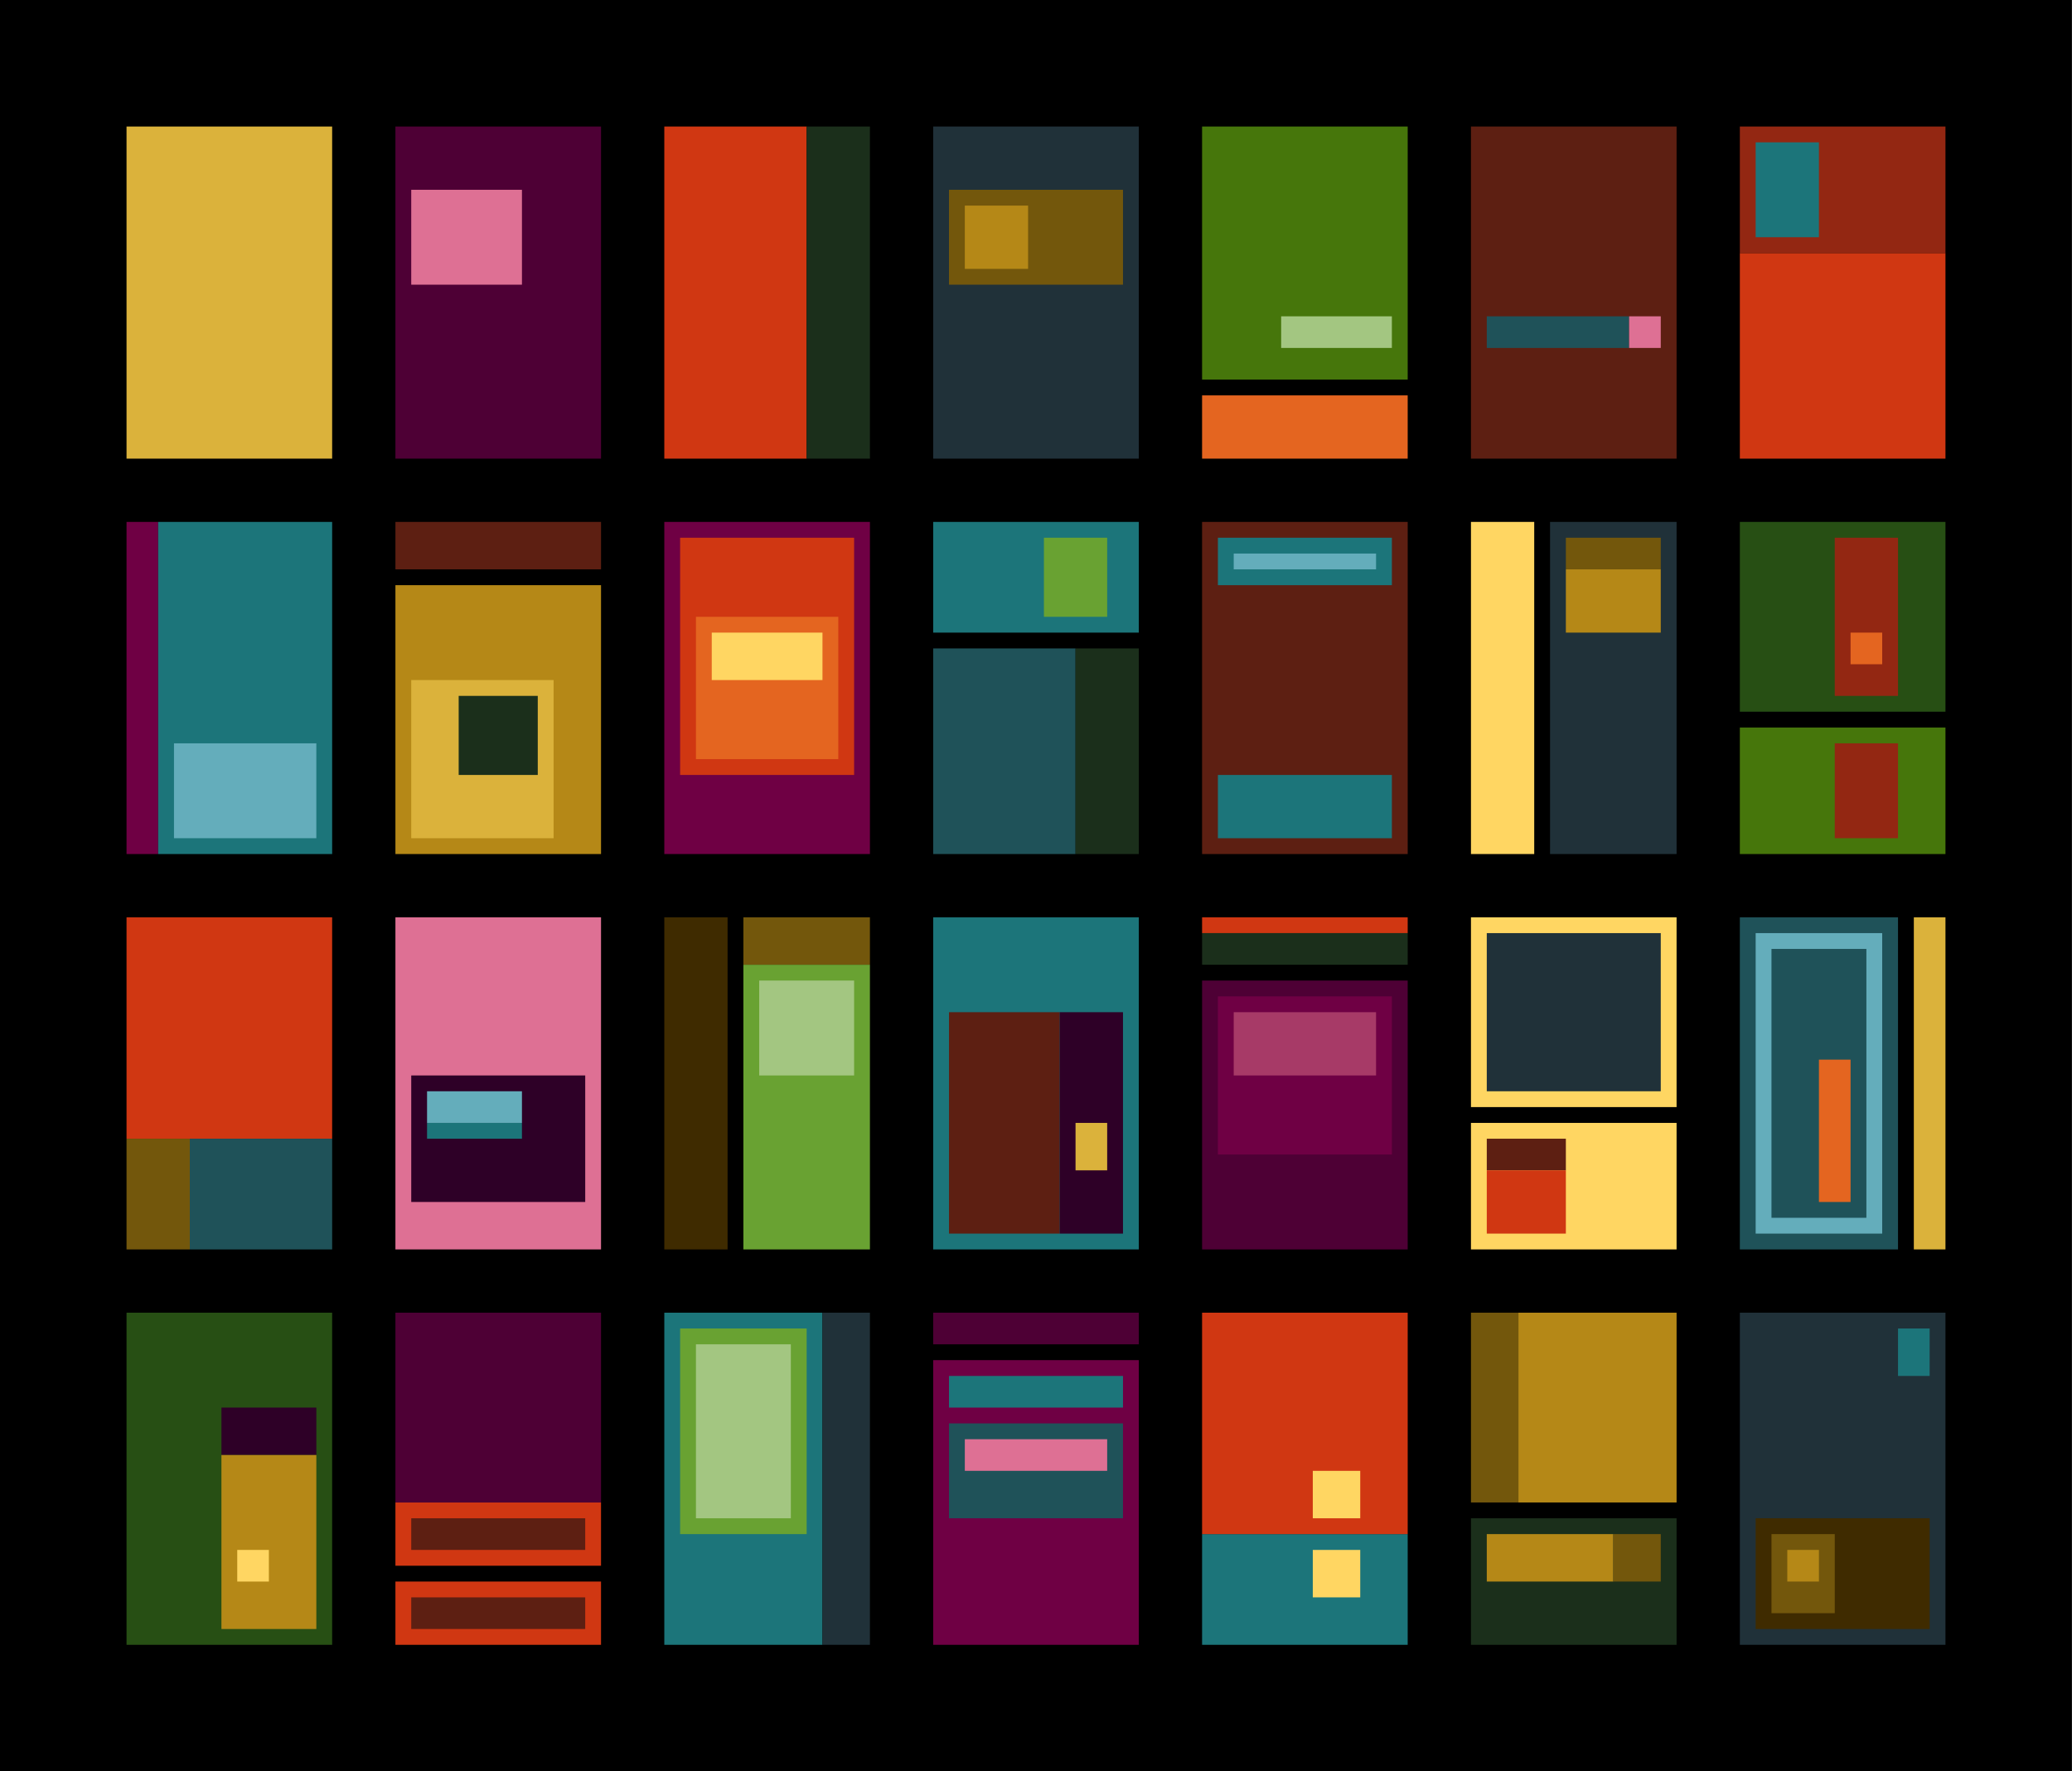 <?xml version="1.0" encoding="UTF-8"?>
<svg id="Layer_1" xmlns="http://www.w3.org/2000/svg" viewBox="0 0 1310 1120">
  <defs>
    <style>
      .cls-1 {
        fill: #1c757a;
      }

      .cls-2 {
        fill: #a3c681;
      }

      .cls-3 {
        fill: #de7094;
      }

      .cls-4 {
        fill: #69a232;
      }

      .cls-5 {
        fill: #73570c;
      }

      .cls-6 {
        fill: #203139;
      }

      .cls-7 {
        fill: #e46520;
      }

      .cls-8 {
        fill: #2e0027;
      }

      .cls-9 {
        fill: #274f14;
      }

      .cls-10 {
        fill: #46760b;
      }

      .cls-11 {
        fill: #1f5259;
      }

      .cls-12 {
        fill: #dbb23b;
      }

      .cls-13 {
        fill: #64adbb;
      }

      .cls-14 {
        fill: #6f0044;
      }

      .cls-15 {
        fill: #d03712;
      }

      .cls-16 {
        fill: #4e0035;
      }

      .cls-17 {
        fill: #1b2f1b;
      }

      .cls-18 {
        fill: #3f2b00;
      }

      .cls-19 {
        fill: #ffd662;
      }

      .cls-20 {
        fill: #a73a67;
      }

      .cls-21 {
        fill: #b58817;
      }

      .cls-22 {
        fill: #932712;
      }

      .cls-23 {
        fill: #5d1f12;
      }
    </style>
  </defs>
  <rect y="0" width="1309.96" height="1120"/>
  <rect class="cls-12" x="80" y="80" width="130" height="210"/>
  <rect class="cls-6" x="1100" y="830" width="130" height="210"/>
  <rect class="cls-1" x="760" y="970" width="130" height="70"/>
  <rect class="cls-15" x="760" y="830" width="130" height="140"/>
  <rect class="cls-1" x="420" y="830" width="100" height="210"/>
  <rect class="cls-4" x="430" y="840" width="80" height="130"/>
  <rect class="cls-2" x="440" y="850" width="60" height="110"/>
  <rect class="cls-6" x="520" y="830" width="30" height="210"/>
  <rect class="cls-9" x="80" y="830" width="130" height="210"/>
  <rect class="cls-15" x="80" y="580" width="130" height="140"/>
  <rect class="cls-23" x="250" y="330" width="130" height="30"/>
  <rect class="cls-7" x="760" y="250" width="130" height="40"/>
  <rect class="cls-10" x="760" y="80" width="130" height="160"/>
  <rect class="cls-2" x="810" y="200" width="70" height="20"/>
  <rect class="cls-6" x="590" y="80" width="130" height="210"/>
  <rect class="cls-15" x="420" y="80" width="90" height="210"/>
  <rect class="cls-16" x="250" y="80" width="130" height="210"/>
  <rect class="cls-23" x="930" y="80" width="130" height="210"/>
  <rect class="cls-3" x="260" y="120" width="70" height="60"/>
  <rect class="cls-17" x="510" y="80" width="40" height="210"/>
  <rect class="cls-5" x="600" y="120" width="110" height="60"/>
  <rect class="cls-21" x="610" y="130" width="40" height="40"/>
  <rect class="cls-11" x="940" y="200" width="90" height="20"/>
  <rect class="cls-3" x="1030" y="200" width="20" height="20"/>
  <rect class="cls-15" x="1100" y="160" width="130" height="130"/>
  <rect class="cls-22" x="1100" y="80" width="130" height="80"/>
  <rect class="cls-1" x="1110" y="90" width="40" height="60"/>
  <rect class="cls-14" x="80" y="330" width="20" height="210" transform="translate(180 870) rotate(180)"/>
  <rect class="cls-1" x="100" y="330" width="110" height="210" transform="translate(310 870) rotate(180)"/>
  <rect class="cls-13" x="110" y="470" width="90" height="60"/>
  <rect class="cls-21" x="250" y="370" width="130" height="170"/>
  <rect class="cls-12" x="260" y="430" width="90" height="100"/>
  <rect class="cls-17" x="290" y="440" width="50" height="50"/>
  <rect class="cls-14" x="420" y="330" width="130" height="210"/>
  <rect class="cls-15" x="430" y="340" width="110" height="150"/>
  <rect class="cls-7" x="440" y="390" width="90" height="90"/>
  <rect class="cls-19" x="450" y="400" width="70" height="30"/>
  <rect class="cls-11" x="590" y="410" width="90" height="130"/>
  <rect class="cls-1" x="590" y="330" width="130" height="70"/>
  <rect class="cls-4" x="660" y="340" width="40" height="50"/>
  <rect class="cls-17" x="680" y="410" width="40" height="130"/>
  <rect class="cls-23" x="760" y="330" width="130" height="210" transform="translate(1650 870) rotate(180)"/>
  <rect class="cls-1" x="770" y="490" width="110" height="40" transform="translate(1650 1020) rotate(180)"/>
  <rect class="cls-1" x="770" y="340" width="110" height="30" transform="translate(1650 710) rotate(180)"/>
  <rect class="cls-13" x="780" y="350" width="90" height="10" transform="translate(1650 710) rotate(180)"/>
  <rect class="cls-19" x="930" y="330" width="40" height="210"/>
  <rect class="cls-6" x="980" y="330" width="80" height="210"/>
  <rect class="cls-5" x="990" y="340" width="60" height="20"/>
  <rect class="cls-21" x="990" y="360" width="60" height="40"/>
  <rect class="cls-9" x="1100" y="330" width="130" height="120" transform="translate(2330 780) rotate(180)"/>
  <rect class="cls-10" x="1100" y="460" width="130" height="80" transform="translate(2330 1000) rotate(180)"/>
  <rect class="cls-22" x="1160" y="470" width="40" height="60" transform="translate(2360 1000) rotate(180)"/>
  <rect class="cls-22" x="1160" y="340" width="40" height="100" transform="translate(2360 780) rotate(180)"/>
  <rect class="cls-7" x="1170" y="400" width="20" height="20" transform="translate(2360 820) rotate(180)"/>
  <rect class="cls-5" x="80" y="720" width="40" height="70"/>
  <rect class="cls-11" x="120" y="720" width="90" height="70"/>
  <rect class="cls-3" x="250" y="580" width="130" height="210"/>
  <rect class="cls-8" x="260" y="680" width="110" height="80"/>
  <rect class="cls-1" x="270" y="710" width="60" height="10"/>
  <rect class="cls-13" x="270" y="690" width="60" height="20"/>
  <rect class="cls-18" x="420" y="580" width="40" height="210" transform="translate(880 1370) rotate(180)"/>
  <rect class="cls-5" x="470" y="580" width="80" height="30" transform="translate(1020 1190) rotate(180)"/>
  <rect class="cls-4" x="470" y="610" width="80" height="180" transform="translate(1020 1400) rotate(180)"/>
  <rect class="cls-2" x="480" y="620" width="60" height="60" transform="translate(1020 1300) rotate(180)"/>
  <rect class="cls-1" x="590" y="580" width="130" height="210"/>
  <rect class="cls-23" x="600" y="640" width="70" height="140"/>
  <rect class="cls-8" x="670" y="640" width="40" height="140"/>
  <rect class="cls-12" x="680" y="710" width="20" height="30"/>
  <rect class="cls-15" x="760" y="580" width="130" height="10"/>
  <rect class="cls-17" x="760" y="590" width="130" height="20"/>
  <rect class="cls-16" x="760" y="620" width="130" height="170"/>
  <rect class="cls-14" x="770" y="630" width="110" height="100"/>
  <rect class="cls-20" x="780" y="640" width="90" height="40"/>
  <rect class="cls-19" x="930" y="580" width="130" height="120"/>
  <rect class="cls-19" x="930" y="710" width="130" height="80"/>
  <rect class="cls-6" x="940" y="590" width="110" height="100"/>
  <rect class="cls-23" x="940" y="720" width="50" height="20"/>
  <rect class="cls-15" x="940" y="740" width="50" height="40"/>
  <rect class="cls-11" x="1100" y="580" width="100" height="210"/>
  <rect class="cls-12" x="1210" y="580" width="20" height="210"/>
  <rect class="cls-13" x="1110" y="590" width="80" height="190"/>
  <rect class="cls-11" x="1120" y="600" width="60" height="170"/>
  <rect class="cls-7" x="1150" y="670" width="20" height="90"/>
  <rect class="cls-8" x="140" y="890" width="60" height="30"/>
  <rect class="cls-21" x="140" y="920" width="60" height="110"/>
  <rect class="cls-19" x="150" y="980" width="20" height="20"/>
  <rect class="cls-15" x="250" y="1000" width="130" height="40"/>
  <rect class="cls-23" x="260" y="1010" width="110" height="20"/>
  <rect class="cls-15" x="250" y="950" width="130" height="40"/>
  <rect class="cls-23" x="260" y="960" width="110" height="20"/>
  <rect class="cls-16" x="250" y="830" width="130" height="120"/>
  <rect class="cls-16" x="590" y="830" width="130" height="20"/>
  <rect class="cls-14" x="590" y="860" width="130" height="180"/>
  <rect class="cls-1" x="600" y="870" width="110" height="20"/>
  <rect class="cls-11" x="600" y="900" width="110" height="60"/>
  <rect class="cls-3" x="610" y="910" width="90" height="20"/>
  <rect class="cls-19" x="830" y="930" width="30" height="30"/>
  <rect class="cls-19" x="830" y="980" width="30" height="30"/>
  <rect class="cls-17" x="930" y="960" width="130" height="80"/>
  <rect class="cls-21" x="940" y="970" width="80" height="30"/>
  <rect class="cls-5" x="1020" y="970" width="30" height="30"/>
  <rect class="cls-5" x="930" y="830" width="30" height="120"/>
  <rect class="cls-21" x="960" y="830" width="100" height="120"/>
  <rect class="cls-1" x="1200" y="840" width="20" height="30"/>
  <rect class="cls-18" x="1110" y="960" width="110" height="70"/>
  <rect class="cls-5" x="1120" y="970" width="40" height="50"/>
  <rect class="cls-21" x="1130" y="980" width="20" height="20"/>
</svg>